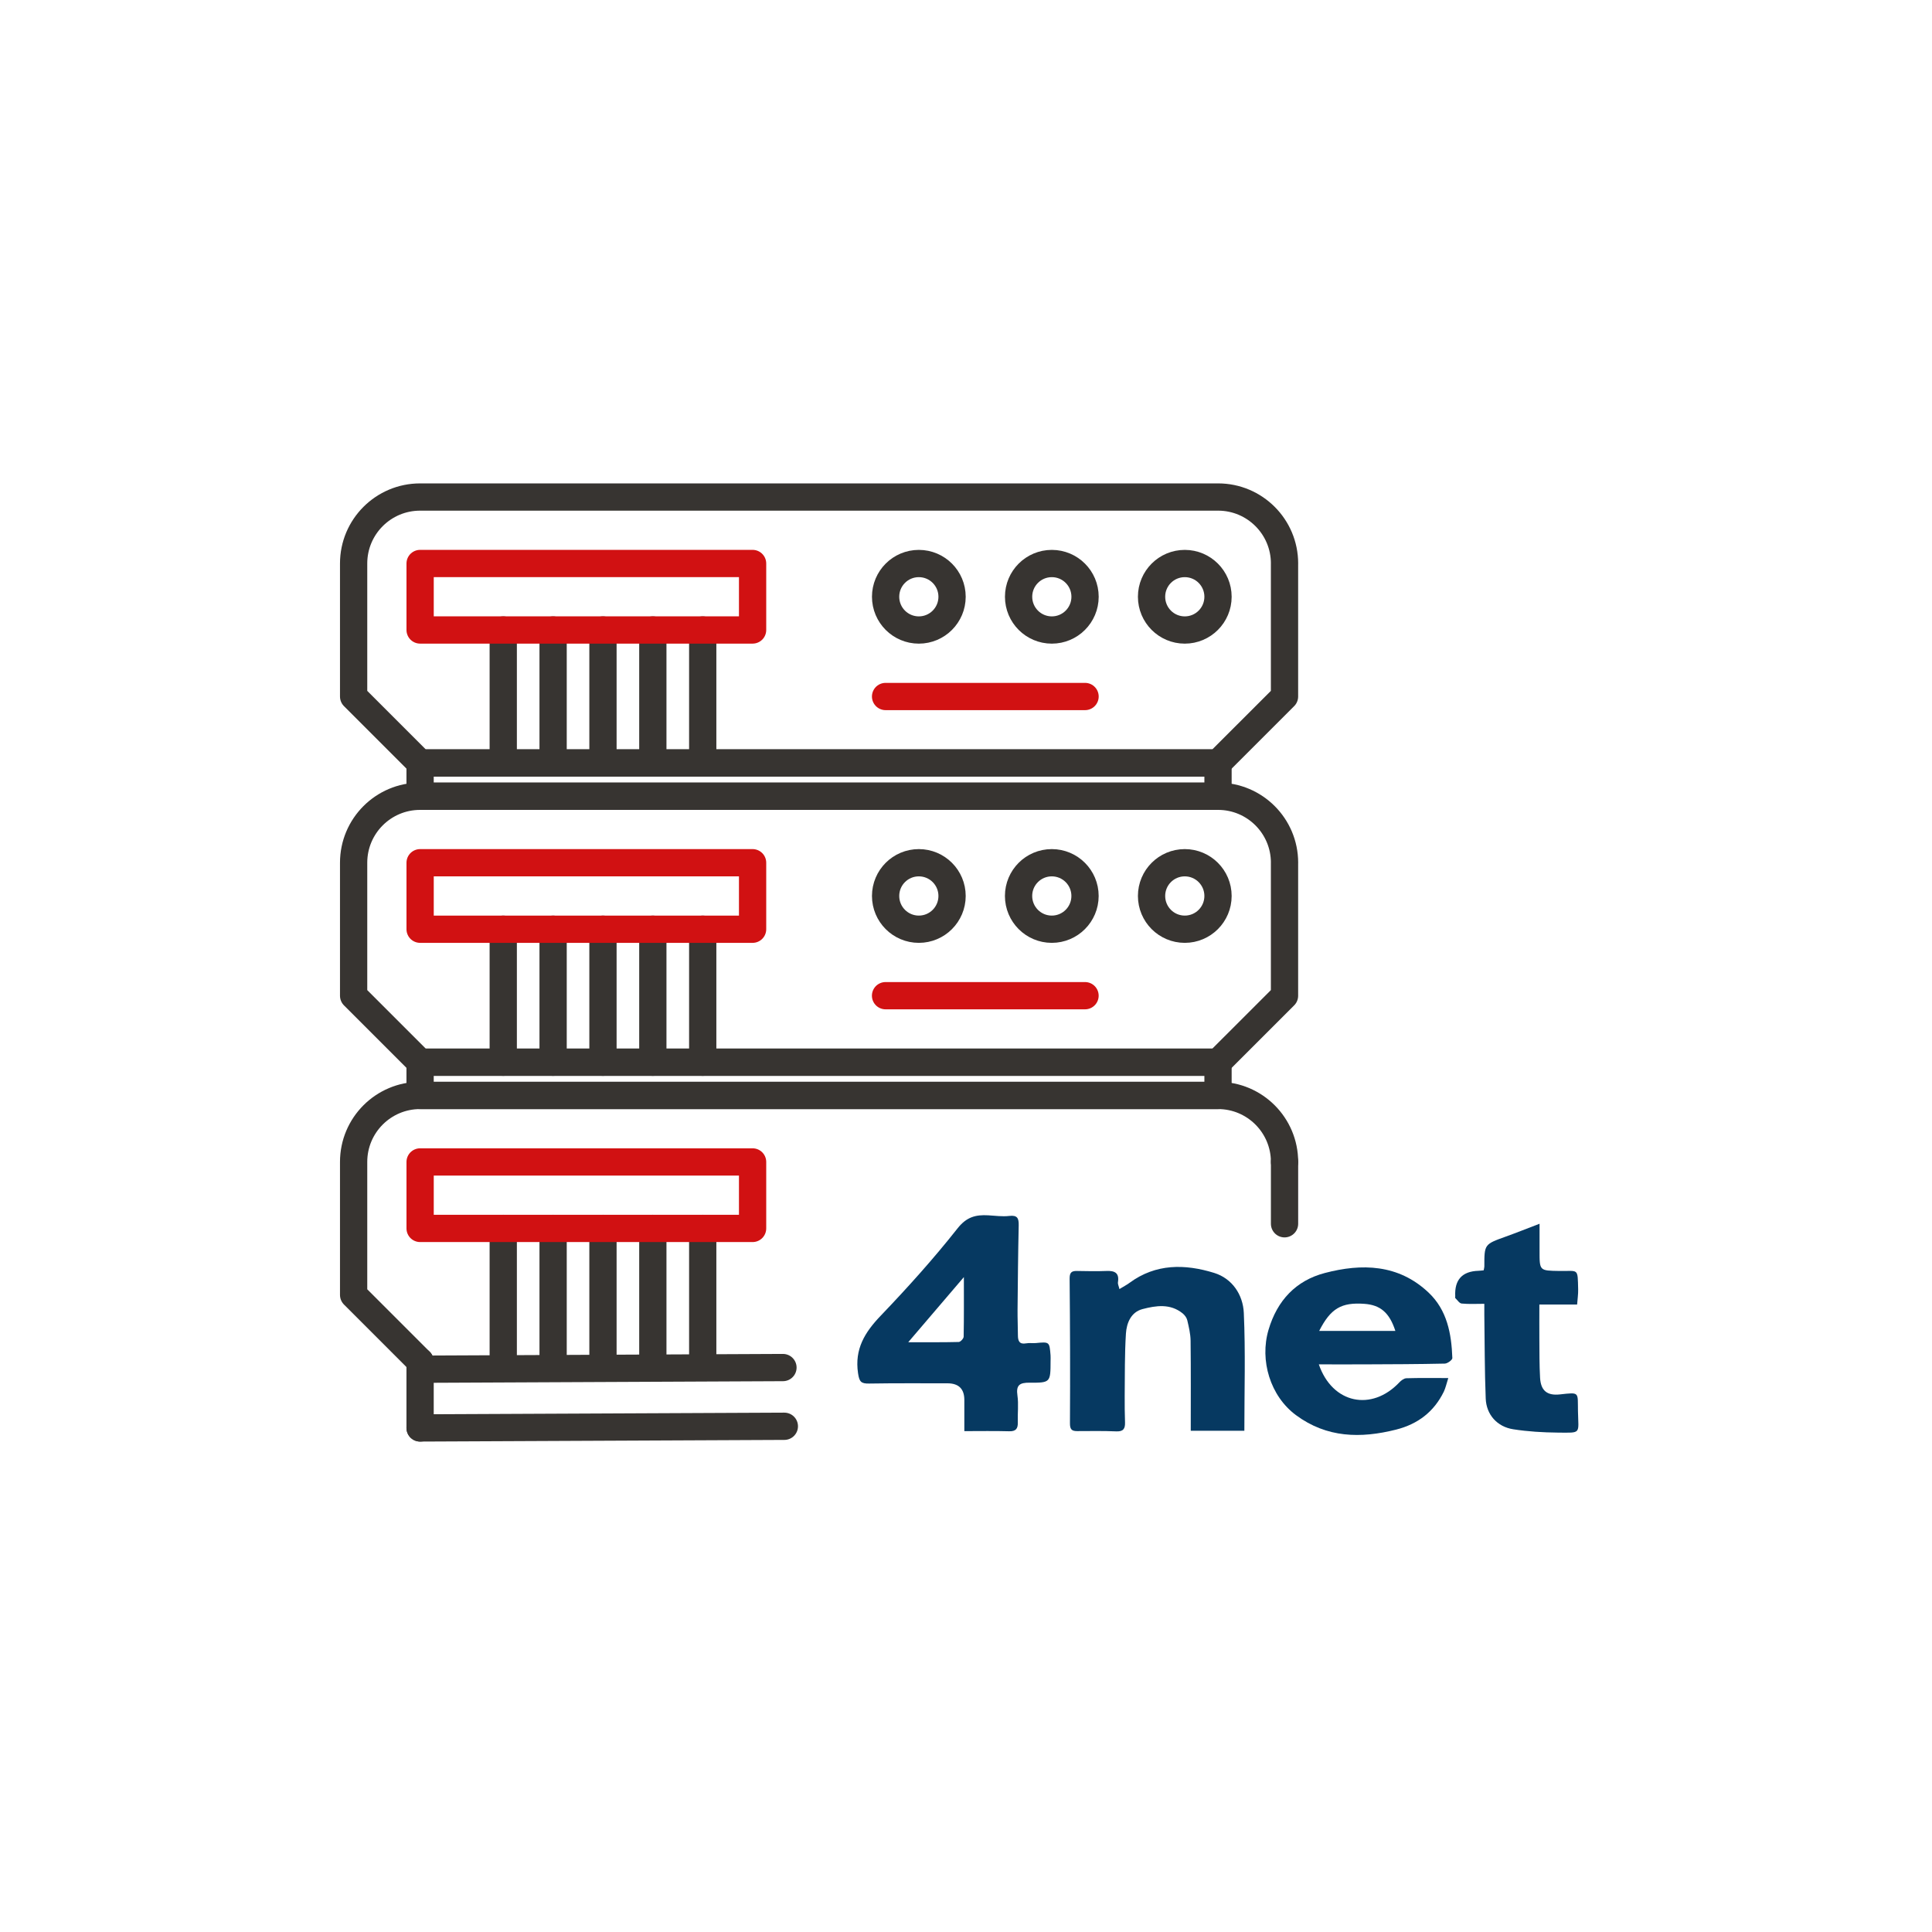 <?xml version="1.0" encoding="UTF-8"?>
<svg id="Layer_1" data-name="Layer 1" xmlns="http://www.w3.org/2000/svg" viewBox="0 0 708.66 708.66">
  <defs>
    <style>
      .cls-1 {
        fill: #063961;
      }

      .cls-2, .cls-3 {
        stroke-linejoin: round;
      }

      .cls-2, .cls-3, .cls-4 {
        fill: none;
        stroke-linecap: round;
        stroke-width: 10px;
      }

      .cls-2, .cls-4 {
        stroke: #373431;
      }

      .cls-3 {
        stroke: #d11112;
      }

      .cls-4 {
        stroke-miterlimit: 10;
      }
    </style>
  </defs>
  <path class="cls-2" d="m471.17,206.69c0-13.47-10.92-24.38-24.38-24.38H154.1c-13.47,0-24.39,10.91-24.39,24.38v48.79l24.38,24.38h292.68l24.39-24.38v-48.79h0Z"/>
  <path class="cls-2" d="m257.76,231.09v48.78-48.78Z"/>
  <path class="cls-2" d="m239.46,231.09v48.78-48.78Z"/>
  <path class="cls-2" d="m221.17,231.09v48.78-48.78Z"/>
  <path class="cls-2" d="m202.88,231.09v48.78-48.78Z"/>
  <path class="cls-2" d="m184.59,231.09v48.78-48.78Z"/>
  <rect class="cls-2" x="154.09" y="279.86" width="292.68" height="12.2"/>
  <path class="cls-2" d="m471.17,316.45c0-13.47-10.92-24.38-24.38-24.38H154.1c-13.47,0-24.39,10.91-24.39,24.38v48.79l24.38,24.38h292.68l24.39-24.38v-48.79h0Z"/>
  <path class="cls-2" d="m446.77,328.64c0,6.74-5.46,12.2-12.19,12.2s-12.19-5.46-12.19-12.2,5.46-12.19,12.19-12.19,12.19,5.46,12.19,12.19Z"/>
  <path class="cls-2" d="m397.99,328.64c0,6.74-5.46,12.2-12.19,12.2s-12.19-5.46-12.19-12.2,5.46-12.19,12.19-12.19,12.19,5.46,12.19,12.19Z"/>
  <path class="cls-2" d="m349.22,328.64c0,6.74-5.46,12.2-12.19,12.2s-12.19-5.46-12.19-12.2,5.46-12.19,12.19-12.19,12.19,5.46,12.19,12.19Z"/>
  <path class="cls-2" d="m257.76,340.84v48.78-48.78Z"/>
  <path class="cls-2" d="m239.46,340.84v48.78-48.78Z"/>
  <path class="cls-2" d="m221.17,340.84v48.78-48.78Z"/>
  <path class="cls-2" d="m202.88,340.84v48.78-48.78Z"/>
  <path class="cls-2" d="m184.59,340.84v48.78-48.78Z"/>
  <rect class="cls-3" x="154.1" y="316.45" width="121.95" height="24.39"/>
  <rect class="cls-3" x="154.1" y="206.69" width="121.95" height="24.39"/>
  <path class="cls-3" d="m324.82,365.22h73.17-73.17Z"/>
  <path class="cls-2" d="m446.77,218.89c0,6.74-5.46,12.2-12.19,12.2s-12.19-5.46-12.19-12.2,5.46-12.19,12.19-12.19,12.19,5.46,12.19,12.19Z"/>
  <path class="cls-2" d="m398,218.89c0,6.74-5.46,12.2-12.19,12.2s-12.19-5.46-12.19-12.2,5.46-12.19,12.19-12.19,12.19,5.46,12.19,12.19Z"/>
  <path class="cls-2" d="m349.22,218.89c0,6.74-5.46,12.2-12.19,12.2s-12.19-5.46-12.19-12.2,5.46-12.19,12.19-12.19,12.19,5.46,12.19,12.19Z"/>
  <path class="cls-3" d="m324.83,255.48h73.17-73.17Z"/>
  <rect class="cls-2" x="154.09" y="389.62" width="292.68" height="12.2"/>
  <path class="cls-2" d="m471.17,426.2h0c0-13.47-10.92-24.39-24.38-24.39H154.1c-13.47,0-24.39,10.91-24.39,24.39v48.78l24.38,24.38"/>
  <path class="cls-2" d="m257.76,450.59v48.78-48.78Z"/>
  <path class="cls-2" d="m239.46,450.59v48.78-48.78Z"/>
  <path class="cls-2" d="m221.17,450.59v48.78-48.78Z"/>
  <path class="cls-2" d="m202.88,450.59v48.78-48.78Z"/>
  <path class="cls-2" d="m184.59,450.59v48.78-48.78Z"/>
  <rect class="cls-3" x="154.1" y="426.2" width="121.95" height="24.39"/>
  <line class="cls-2" x1="154.09" y1="523.77" x2="154.09" y2="499.37"/>
  <line class="cls-4" x1="154.1" y1="502.23" x2="287.19" y2="501.62"/>
  <line class="cls-4" x1="471.17" y1="426.2" x2="471.17" y2="448.88"/>
  <line class="cls-4" x1="154.09" y1="523.77" x2="287.7" y2="523.16"/>
  <g>
    <path class="cls-1" d="m353.72,524.96c0-4.11.02-7.81,0-11.52q-.03-6.05-6.24-6.04c-9.58.01-19.16-.07-28.73.09-2.94.05-3.56-.69-4.02-3.8-1.31-8.86,2.46-14.97,8.31-21.08,9.83-10.27,19.38-20.88,28.18-32.03,3.36-4.26,6.72-5.05,11.27-4.8,2.56.14,5.17.53,7.68.23,3.01-.36,3.55.84,3.49,3.48-.23,10.27-.32,20.55-.42,30.83-.03,3.15.12,6.31.13,9.46,0,2.07.53,3.42,3.04,2.96,1.13-.21,2.34.01,3.49-.1,5.04-.48,5.04-.5,5.44,4.45.06.7.01,1.4.01,2.1-.02,7.86-.02,8.04-7.69,7.98-3.63-.03-5.03.85-4.46,4.73.46,3.2.02,6.53.13,9.8.08,2.34-.7,3.37-3.22,3.29-5.33-.15-10.67-.05-16.39-.05Zm-20.58-32.63c6.94,0,12.74.06,18.53-.09.64-.02,1.78-1.25,1.8-1.94.13-7.03.08-14.07.08-21.86-6.92,8.1-13.47,15.77-20.41,23.89Z"/>
    <path class="cls-1" d="m483.75,500.46c4.99,14.48,19.42,17.3,29.52,6.61.67-.71,1.7-1.5,2.59-1.53,4.88-.15,9.76-.07,15.37-.07-.67,2.09-.98,3.64-1.65,5.02-3.62,7.38-9.53,11.88-17.49,13.89-13,3.28-25.42,3.06-36.73-5.31-9.41-6.96-13.39-20.06-10.06-31.31,3.2-10.8,10.08-18.05,20.63-20.82,13.56-3.56,27-3.29,38.07,7.18,6.83,6.46,8.4,15.11,8.72,24.03.02.67-1.77,1.99-2.74,2.02-9.81.22-19.62.24-29.44.28-5.44.03-10.89,0-16.78,0Zm28.07-12.28c-2.17-6.72-5.52-9.51-11.36-9.93-8.44-.61-12.39,1.68-16.58,9.93h27.94Z"/>
    <path class="cls-1" d="m436.77,524.8c0-11.3.07-22.16-.06-33.01-.03-2.52-.64-5.06-1.22-7.53-.22-.94-.95-1.91-1.72-2.53-4.52-3.64-9.74-2.85-14.68-1.56-4.24,1.11-5.85,5.1-6.1,9-.48,7.57-.37,15.17-.45,22.76-.03,3.27.02,6.54.12,9.81.07,2.27-.6,3.4-3.2,3.29-4.78-.21-9.58-.11-14.36-.1-2.02,0-2.66-.65-2.64-2.94.11-17.64.05-35.27-.12-52.91-.02-2.24.61-2.92,2.67-2.89,3.62.06,7.25.15,10.86,0,3.08-.13,4.75.75,4.19,4.17-.1.6.27,1.28.55,2.47,1.43-.88,2.62-1.49,3.68-2.27,9.66-7.13,20.38-6.96,31.06-3.66,6.67,2.07,10.58,8.03,10.88,14.67.65,14.3.2,28.66.2,43.24h-19.66Z"/>
    <path class="cls-1" d="m544.21,465.96c.13-.71.25-1.04.25-1.38-.01-8.2,0-8.17,7.82-10.98,3.82-1.37,7.59-2.88,12.43-4.73,0,3.54,0,6.7,0,9.86-.02,7.46-.02,7.34,7.29,7.46,7.05.12,6.67-1.29,6.87,6.8.04,1.72-.23,3.46-.38,5.51h-13.85c0,4.4-.03,8.45,0,12.5.04,4.79-.01,9.58.26,14.36.27,4.73,2.56,6.63,7.29,6.11,7.39-.82,6.47-.88,6.61,6.15.16,8.46,1.4,7.93-7.4,7.86-5.46-.05-10.96-.38-16.34-1.22-5.9-.92-9.87-5.35-10.1-11.29-.41-10.26-.36-20.54-.51-30.81-.02-1.13,0-2.27,0-3.92-3.02,0-5.69.16-8.31-.1-.84-.08-1.58-1.28-2.33-2-.12-.12-.02-.45-.03-.68q-.45-9.06,8.53-9.33c.56-.02,1.13-.1,1.9-.17Z"/>
  </g>
</svg>